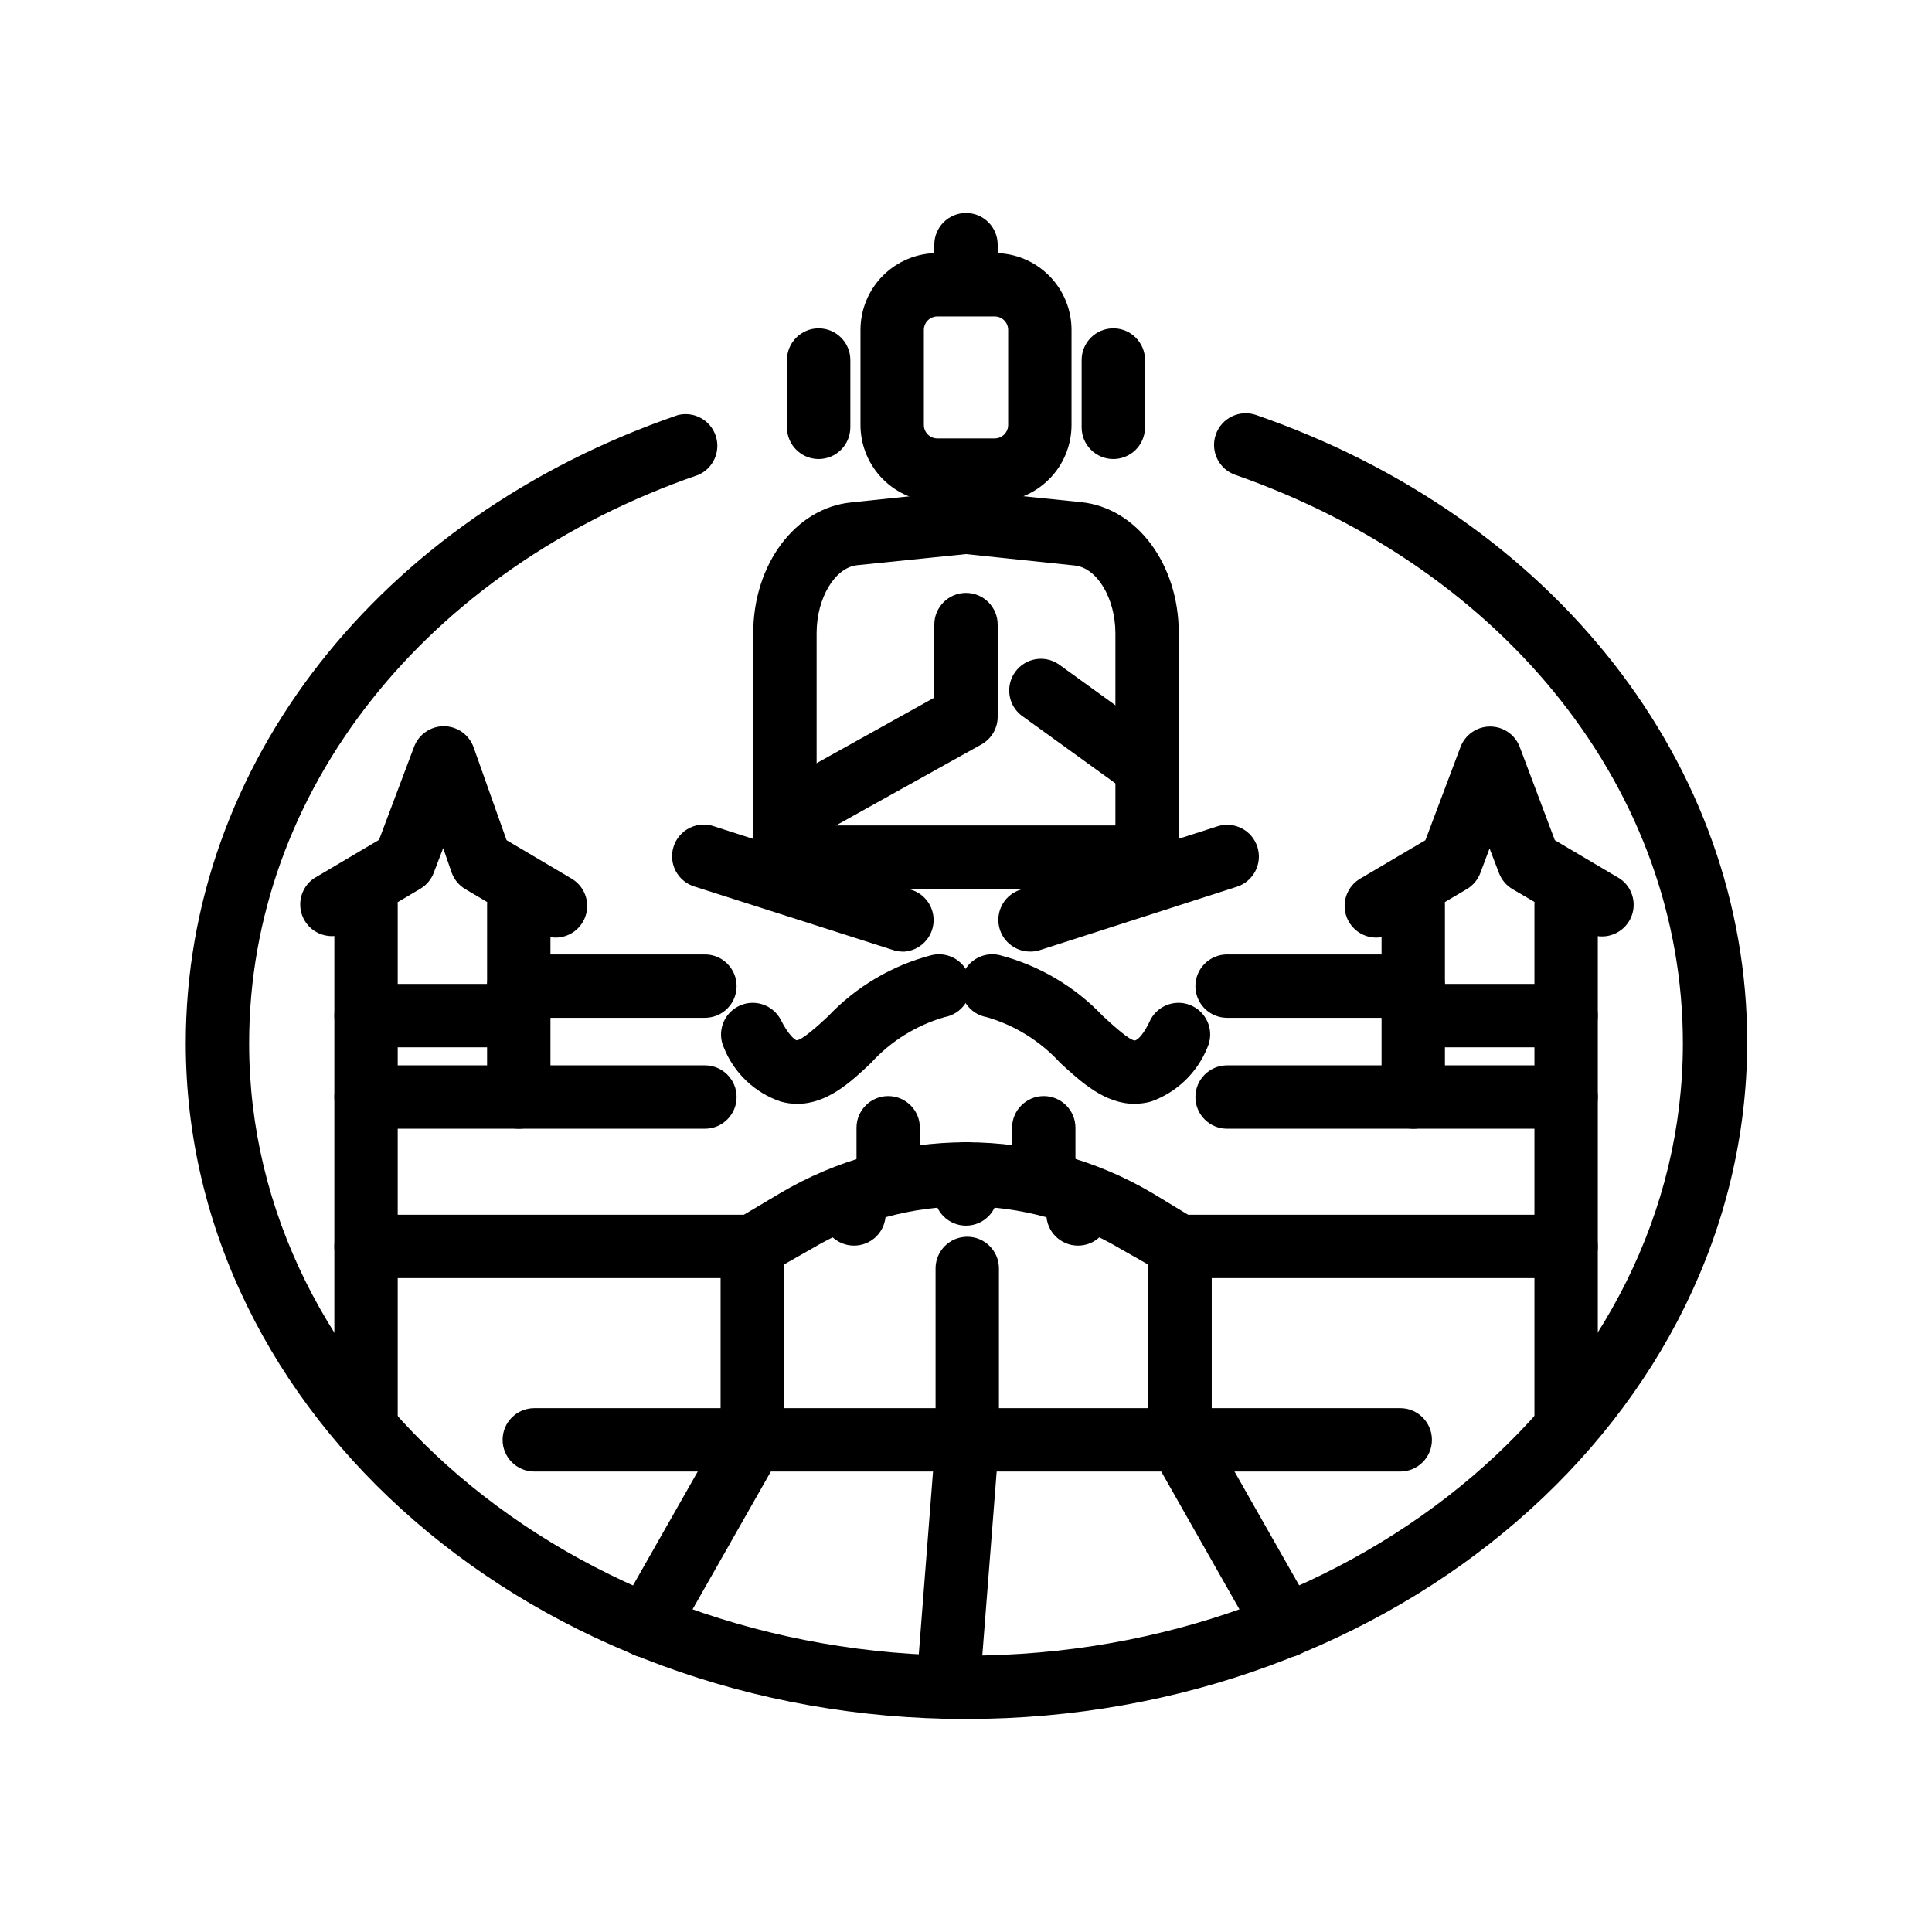 <?xml version="1.0" encoding="UTF-8"?>
<!-- Uploaded to: SVG Repo, www.svgrepo.com, Generator: SVG Repo Mixer Tools -->
<svg fill="#000000" width="800px" height="800px" version="1.1" viewBox="144 144 512 512" xmlns="http://www.w3.org/2000/svg">
 <g>
  <path d="m400 599.55c-113.99 0-206.77-80.359-206.77-179.06 0-73.852 51.18-139.22 130.36-166.47 4.246-1.102 8.621 1.246 10.051 5.391 1.43 4.144-0.57 8.691-4.59 10.438-72.297 24.938-119.03 83.969-119.03 150.64 0 89.469 85.227 162.27 189.98 162.27s189.98-72.801 189.98-162.27c0.004-66.461-46.598-125.45-118.6-150.64-4.383-1.52-6.703-6.301-5.184-10.684 1.52-4.383 6.301-6.707 10.684-5.188 78.973 27.332 130.15 92.617 130.15 166.34-0.254 98.875-93.039 179.23-207.02 179.23z"/>
  <path d="m407.6 276.98h-15.199c-5.398 0-10.578-2.144-14.398-5.965-3.816-3.816-5.965-8.996-5.965-14.398v-25.191 0.004c0-5.402 2.148-10.582 5.965-14.398 3.82-3.82 9-5.965 14.398-5.965h15.199c5.402 0 10.578 2.144 14.398 5.965 3.82 3.816 5.965 8.996 5.965 14.398v25.191-0.004c0 5.402-2.144 10.582-5.965 14.398-3.82 3.82-8.996 5.965-14.398 5.965zm-15.199-49.121c-1.969 0-3.566 1.598-3.566 3.57v25.191-0.004c0 1.973 1.598 3.57 3.566 3.57h15.199c1.973 0 3.57-1.598 3.57-3.57v-25.191 0.004c0-1.973-1.598-3.57-3.57-3.57z"/>
  <path d="m360.95 265.65c-4.637 0-8.398-3.758-8.398-8.395v-17.844c0-4.637 3.762-8.398 8.398-8.398s8.398 3.762 8.398 8.398v17.844c0 2.227-0.887 4.359-2.461 5.938-1.574 1.574-3.711 2.457-5.938 2.457z"/>
  <path d="m439.04 265.65c-4.637 0-8.395-3.758-8.395-8.395v-17.844c0-4.637 3.758-8.398 8.395-8.398s8.398 3.762 8.398 8.398v17.844c0 2.227-0.887 4.359-2.461 5.938-1.574 1.574-3.711 2.457-5.938 2.457z"/>
  <path d="m400 223.66c-4.641 0-8.398-3.758-8.398-8.395v-6.426c0-4.637 3.758-8.395 8.398-8.395 4.637 0 8.395 3.758 8.395 8.395v6.426c0 2.227-0.883 4.363-2.457 5.938-1.578 1.574-3.711 2.457-5.938 2.457z"/>
  <path d="m447.99 379.55h-95.977c-4.637 0-8.398-3.758-8.398-8.395v-59.324c0-18.262 11.125-33.168 25.902-34.68l29.645-3.106c0.559-0.043 1.117-0.043 1.68 0l29.641 3.023c14.777 1.512 25.902 16.414 25.902 34.68v59.406c0 4.637-3.758 8.395-8.395 8.395zm-87.578-16.793h79.18v-50.926c0-9.277-4.871-17.383-10.789-17.969l-28.801-3.023-28.801 2.938c-5.918 0.586-10.789 8.691-10.789 17.969z"/>
  <path d="m356.67 366.41c-3.856 0.062-7.258-2.508-8.25-6.231-0.992-3.727 0.676-7.648 4.051-9.512l39.129-21.789v-19.355c0-4.637 3.758-8.398 8.398-8.398 4.637 0 8.395 3.762 8.395 8.398v24.266c0.059 3.059-1.551 5.902-4.199 7.434l-43.41 24.18c-1.262 0.684-2.68 1.031-4.113 1.008z"/>
  <path d="m447.99 355.71c-1.766-0.004-3.484-0.562-4.914-1.598l-28.422-20.531c-3.543-2.781-4.254-7.863-1.617-11.516 2.637-3.652 7.684-4.57 11.441-2.086l28.422 20.531c2.945 2.133 4.184 5.922 3.066 9.383-1.121 3.461-4.34 5.809-7.977 5.816z"/>
  <path d="m383.2 396.18c-0.871 0.008-1.734-0.137-2.559-0.422l-52.398-16.75c-2.191-0.613-4.043-2.094-5.129-4.098-1.082-2.004-1.305-4.363-0.613-6.531 0.688-2.172 2.231-3.973 4.273-4.984 2.039-1.012 4.406-1.148 6.551-0.383l52.188 16.793c3.969 1.23 6.438 5.184 5.809 9.293-0.633 4.109-4.172 7.137-8.328 7.121z"/>
  <path d="m417 396.18c-4.16 0.012-7.699-3.016-8.332-7.125-0.629-4.109 1.84-8.059 5.812-9.293l52.188-16.793h-0.004c4.43-1.402 9.156 1.051 10.559 5.481 1.406 4.426-1.047 9.156-5.477 10.559l-52.188 16.793c-0.824 0.27-1.691 0.398-2.559 0.379z"/>
  <path d="m291.34 392.48c-1.477-0.004-2.922-0.395-4.199-1.133l-19.816-11.715c-1.629-0.957-2.883-2.438-3.566-4.199l-2.312-6.676-2.519 6.59 0.004 0.004c-0.684 1.758-1.941 3.238-3.57 4.195l-19.773 11.715c-3.953 1.895-8.699 0.434-10.898-3.359-2.195-3.793-1.109-8.637 2.5-11.125l17.254-10.203 9.277-24.645h0.004c1.223-3.289 4.359-5.473 7.871-5.473 3.512 0 6.652 2.184 7.871 5.473l8.777 24.73 17.254 10.203c3.238 1.918 4.801 5.762 3.824 9.398-0.977 3.637-4.258 6.18-8.023 6.219z"/>
  <path d="m241 528.13c-4.637 0-8.395-3.758-8.395-8.395v-135.99c0-4.637 3.758-8.395 8.395-8.395 4.637 0 8.398 3.758 8.398 8.395v135.99c0 2.227-0.887 4.363-2.461 5.938-1.574 1.574-3.711 2.457-5.938 2.457z"/>
  <path d="m281.48 443.12h-40.473c-4.637 0-8.395-3.762-8.395-8.398s3.758-8.395 8.395-8.395h32.074l0.004-42.574c0-4.637 3.758-8.395 8.395-8.395 4.637 0 8.398 3.758 8.398 8.395v50.969c0 4.637-3.762 8.398-8.398 8.398z"/>
  <path d="m281.48 421.54h-40.473c-4.637 0-8.395-3.758-8.395-8.395s3.758-8.398 8.395-8.398h40.473c4.637 0 8.398 3.762 8.398 8.398s-3.762 8.395-8.398 8.395z"/>
  <path d="m508.65 392.48c-3.766-0.039-7.043-2.582-8.023-6.219-0.977-3.637 0.586-7.481 3.824-9.398l17.301-10.203 9.277-24.645c1.223-3.293 4.359-5.477 7.871-5.477 3.512 0 6.652 2.184 7.871 5.477l9.277 24.645 17.254 10.203h0.004c3.609 2.484 4.699 7.332 2.5 11.121-2.199 3.793-6.945 5.258-10.895 3.363l-20.07-11.715c-1.629-0.957-2.887-2.438-3.57-4.199l-2.519-6.59-2.477 6.59c-0.684 1.762-1.938 3.242-3.566 4.199l-19.816 11.715c-1.289 0.746-2.754 1.137-4.242 1.133z"/>
  <path d="m559.04 443.12h-40.516c-4.637 0-8.398-3.762-8.398-8.398v-50.969c0-4.637 3.762-8.395 8.398-8.395s8.398 3.758 8.398 8.395v42.574h32.117c4.637 0 8.395 3.758 8.395 8.395s-3.758 8.398-8.395 8.398z"/>
  <path d="m559.04 528.13c-4.637 0-8.398-3.758-8.398-8.395v-135.99c0-4.637 3.762-8.395 8.398-8.395 4.637 0 8.395 3.758 8.395 8.395v135.99c0 2.227-0.883 4.363-2.457 5.938-1.574 1.574-3.711 2.457-5.938 2.457z"/>
  <path d="m559.04 421.54h-40.516c-4.637 0-8.398-3.758-8.398-8.395s3.762-8.398 8.398-8.398h40.516c4.637 0 8.395 3.762 8.395 8.398s-3.758 8.395-8.395 8.395z"/>
  <path d="m355.33 436.52c-1.535 0.012-3.062-0.199-4.535-0.629-6.816-2.344-12.273-7.539-14.945-14.23-1.895-4.125-0.172-9.004 3.891-11.023 4.062-2.023 8.996-0.449 11.141 3.547 1.973 3.988 3.695 5.332 4.199 5.5 1.426 0 5.879-3.988 8.398-6.383l-0.004 0.004c7.461-7.879 16.992-13.496 27.5-16.207 2.207-0.5 4.519-0.09 6.422 1.141 1.898 1.227 3.223 3.172 3.668 5.391 0.445 2.215-0.02 4.519-1.297 6.391-1.273 1.867-3.25 3.144-5.477 3.535-7.488 2.172-14.23 6.371-19.48 12.133-5.375 5.125-11.629 10.832-19.48 10.832z"/>
  <path d="m444.67 436.52c-7.852 0-14.105-5.711-19.691-10.832h0.004c-5.254-5.762-11.996-9.961-19.48-12.133-2.231-0.391-4.203-1.668-5.481-3.535-1.273-1.871-1.742-4.176-1.293-6.391 0.445-2.219 1.77-4.164 3.668-5.391 1.898-1.23 4.215-1.641 6.422-1.141 10.508 2.711 20.039 8.328 27.5 16.207 2.602 2.394 7.012 6.422 8.398 6.422 0.672 0 2.394-1.555 4.199-5.543h-0.004c2.144-3.996 7.074-5.57 11.137-3.547 4.062 2.019 5.785 6.898 3.894 11.023-2.711 6.676-8.152 11.871-14.949 14.273-1.41 0.379-2.863 0.574-4.324 0.586z"/>
  <path d="m330.81 443.12h-49.332c-4.637 0-8.395-3.762-8.395-8.398s3.758-8.395 8.395-8.395h49.332c4.637 0 8.398 3.758 8.398 8.395s-3.762 8.398-8.398 8.398z"/>
  <path d="m518.52 443.12h-49.332c-4.637 0-8.395-3.762-8.395-8.398s3.758-8.395 8.395-8.395h49.332c4.637 0 8.398 3.758 8.398 8.395s-3.762 8.398-8.398 8.398z"/>
  <path d="m330.81 413.73h-49.332c-4.637 0-8.395-3.758-8.395-8.395 0-4.641 3.758-8.398 8.395-8.398h49.332c4.637 0 8.398 3.758 8.398 8.398 0 4.637-3.762 8.395-8.398 8.395z"/>
  <path d="m518.52 413.73h-49.332c-4.637 0-8.395-3.758-8.395-8.395 0-4.641 3.758-8.398 8.395-8.398h49.332c4.637 0 8.398 3.758 8.398 8.398 0 4.637-3.762 8.395-8.398 8.395z"/>
  <path d="m343.36 482.71h-102.36c-4.637 0-8.395-3.758-8.395-8.398 0-4.637 3.758-8.395 8.395-8.395h102.36c4.637 0 8.395 3.758 8.395 8.395 0 4.641-3.758 8.398-8.395 8.398z"/>
  <path d="m559.04 482.71h-102.4c-4.641 0-8.398-3.758-8.398-8.398 0-4.637 3.758-8.395 8.398-8.395h102.4c4.637 0 8.395 3.758 8.395 8.395 0 4.641-3.758 8.398-8.395 8.398z"/>
  <path d="m484.64 583.26c-3.012 0.012-5.797-1.59-7.305-4.195l-28.004-49.332c-0.723-1.281-1.102-2.727-1.09-4.199v-46.434l-7.391-4.199c-12.359-7.34-26.473-11.211-40.848-11.211-14.379 0-28.488 3.871-40.852 11.211l-7.391 4.199v46.477c0.012 1.469-0.367 2.918-1.09 4.195l-28.004 49.289v0.004c-2.32 4.031-7.469 5.426-11.504 3.106-4.035-2.32-5.426-7.469-3.106-11.504l26.91-47.359v-48.996c0.02-2.981 1.617-5.731 4.199-7.219l11.504-6.844c14.957-8.863 32.027-13.539 49.414-13.539s34.457 4.676 49.414 13.539l11.422 6.926c2.582 1.492 4.18 4.242 4.199 7.223v48.953l26.91 47.359c1.105 1.938 1.395 4.234 0.805 6.383-0.594 2.148-2.016 3.977-3.953 5.078-1.297 0.723-2.758 1.098-4.242 1.09z"/>
  <path d="m515.08 533.97h-229.49c-4.637 0-8.395-3.758-8.395-8.395s3.758-8.398 8.395-8.398h229.49c4.637 0 8.395 3.762 8.395 8.398s-3.758 8.395-8.395 8.395z"/>
  <path d="m379.38 462.01c-4.637 0-8.395-3.758-8.395-8.395v-10.75c0-4.637 3.758-8.395 8.395-8.395 4.641 0 8.398 3.758 8.398 8.395v10.75c0 2.227-0.887 4.363-2.461 5.938-1.574 1.574-3.711 2.457-5.938 2.457z"/>
  <path d="m420.61 462.01c-4.637 0-8.398-3.758-8.398-8.395v-10.75c0-4.637 3.762-8.395 8.398-8.395s8.395 3.758 8.395 8.395v10.75c0 2.227-0.883 4.363-2.457 5.938s-3.711 2.457-5.938 2.457z"/>
  <path d="m400 468.81c-4.641 0-8.398-3.758-8.398-8.395v-5.332c0-4.637 3.758-8.398 8.398-8.398 4.637 0 8.395 3.762 8.395 8.398v5.332c0 2.227-0.883 4.363-2.457 5.938-1.578 1.574-3.711 2.457-5.938 2.457z"/>
  <path d="m370.32 474.1c-4.637 0-8.398-3.762-8.398-8.398v-5.289c0-4.637 3.762-8.398 8.398-8.398 4.637 0 8.395 3.762 8.395 8.398v5.289c0 2.227-0.883 4.363-2.457 5.938-1.574 1.574-3.711 2.461-5.938 2.461z"/>
  <path d="m429.68 474.1c-4.637 0-8.395-3.762-8.395-8.398v-5.289c0-4.637 3.758-8.398 8.395-8.398 4.641 0 8.398 3.762 8.398 8.398v5.289c0 2.227-0.883 4.363-2.461 5.938-1.574 1.574-3.707 2.461-5.938 2.461z"/>
  <path d="m395.25 599.55h-0.672c-2.223-0.172-4.285-1.223-5.734-2.914-1.449-1.691-2.164-3.891-1.988-6.113l5.082-65.242-0.004-45.137c0-4.637 3.758-8.395 8.398-8.395 4.637 0 8.395 3.758 8.395 8.395v46.184l-5.121 65.539c-0.371 4.34-4 7.676-8.355 7.684z"/>
 </g>
</svg>